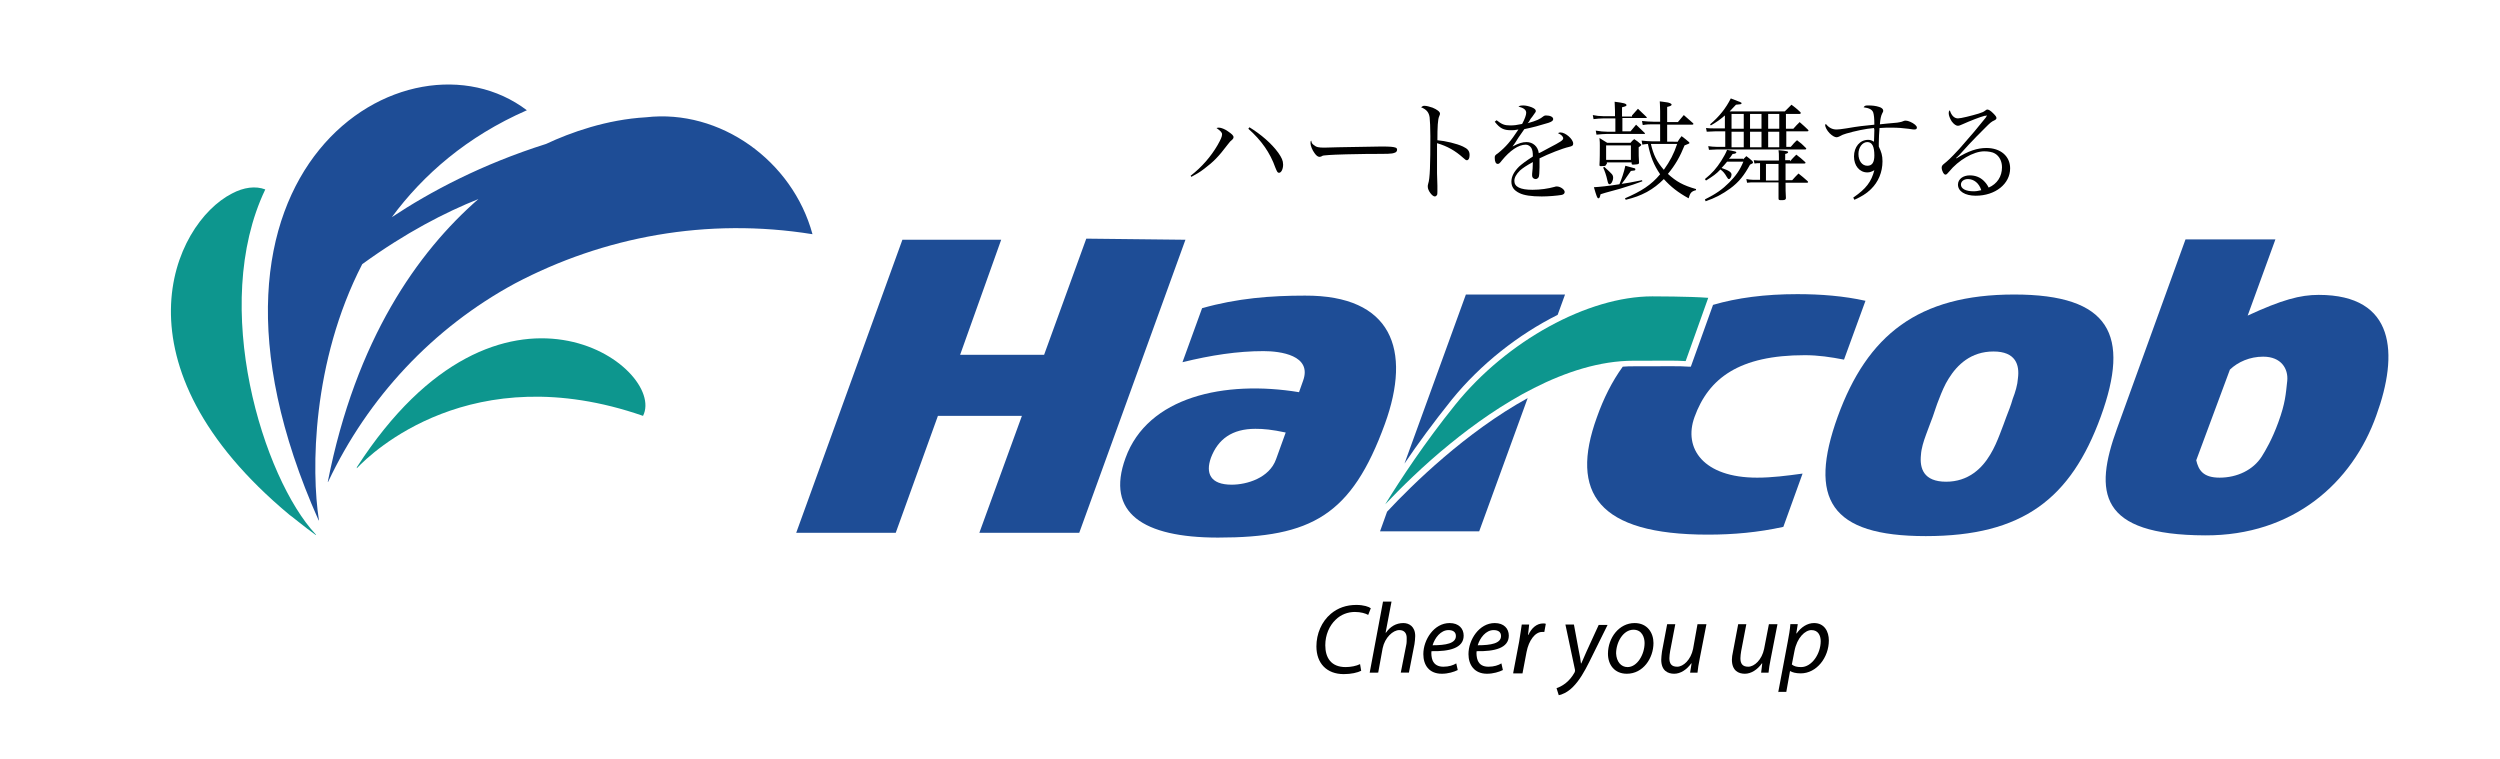 <?xml version="1.0" encoding="utf-8"?>
<!-- Generator: Adobe Illustrator 20.1.0, SVG Export Plug-In . SVG Version: 6.00 Build 0)  -->
<svg version="1.1" id="レイヤー_1" xmlns="http://www.w3.org/2000/svg" xmlns:xlink="http://www.w3.org/1999/xlink" x="0px"
	 y="0px" viewBox="0 0 675.7 205.1" style="enable-background:new 0 0 675.7 205.1;" xml:space="preserve">
<style type="text/css">
	.st0{fill:#1E4D96;}
	.st1{fill:#0D968E;}
</style>
<g>
	<polygon class="st0" points="264.7,144 276.2,112.4 253.5,112.4 242.1,144 215.2,144 243.9,64.8 270.6,64.8 259.5,95.9 282.2,95.9 
		293.6,64.5 320.4,64.8 291.7,144 	"/>
	<path class="st0" d="M374.3,114.6c-9,24.7-19.8,30.7-45.1,30.7c-20.3,0-30.4-6.7-25-21.5c6-16.6,26.8-21.1,46.9-17.8l1.1-3.1
		c2.5-6.9-6.2-8-10.7-8c-7,0-14.2,1.1-21.9,3l5.3-14.6c9.5-2.7,18.6-3.4,27.8-3.4C376.2,79.8,381.6,94.5,374.3,114.6 M339.3,115.9
		c-6.3,0-10.1,2.8-12,7.8c-1.5,4.2-0.2,7.3,5.6,7.3c4.1,0,10.2-1.8,12-6.9l2.6-7.2C343.7,116.1,341.6,115.9,339.3,115.9"/>
	<path class="st0" d="M496.7,112.6c8-22,21.7-33,47.7-33c26,0,31.4,11,23.4,33c-8.1,22.2-21.1,32.3-47.3,32.3
		C494.6,144.9,488.7,134.8,496.7,112.6 M544,107.8c0.7-1.8,1.3-3.8,1.4-5.5c0.5-3.7-0.6-7.3-6.6-7.3c-6.1,0-9.8,3.6-12.1,7.3
		c-1.1,1.7-1.9,3.7-2.6,5.5c-0.7,1.7-1.2,3.4-1.7,4.8c-0.5,1.4-1.2,3.1-1.8,4.8c-0.7,1.9-1.3,3.8-1.4,5.5c-0.4,3.7,0.7,7.3,6.8,7.3
		c6,0,9.7-3.6,11.9-7.3c1.1-1.8,1.9-3.7,2.6-5.5c0.7-1.7,1.3-3.5,1.8-4.8C542.8,111.3,543.5,109.6,544,107.8"/>
	<path class="st0" d="M596,144.7c-28.8-0.1-30.1-11.6-23.8-28.9l18.5-51.1H615l-7.5,20.6c9.3-4.3,14.2-5.6,19.2-5.6
		c20.8,0,21.6,16,15.6,32.5C635.8,130.6,619.7,144.8,596,144.7 M611.3,123.4c1-1.6,2.8-4.6,4.5-9.3c1.9-5.2,2-7.6,2.4-11.2
		c0.3-3.2-1.6-6.5-6.5-6.5c-3.6,0-6.8,1.4-9,3.5l-9.1,24.5c0.6,2.6,1.8,4.7,6.3,4.7C604.7,129.1,609,127,611.3,123.4"/>
	<path class="st0" d="M485.8,79.5c-8.8,0-16.3,1-22.8,2.9l-6,16.7l-0.6,0c-2-0.2-7.6-0.1-11.4-0.1c-1.3,0-2.4,0-3.1,0h-0.1
		c-1.1,0-2.1,0-3.2,0.1c-2.9,4-5.2,8.6-7,13.7c-7.4,20.4,0.3,31.7,30,31.7c6.9,0,13.6-0.6,20.4-2.1l5.2-14.4
		c-4.4,0.6-8.3,1.1-12.3,1.1c-14.5,0-20-7.9-16.9-16.4c3.8-10.5,12.1-16.7,29.8-16.7c3.6,0,7,0.5,10.6,1.2l5.8-15.9
		C498.4,80,492.1,79.5,485.8,79.5"/>
	<path class="st0" d="M374.9,138.3l-1.9,5.3l26.8,0l13.1-36C396.2,116.8,381.8,130.9,374.9,138.3"/>
	<path class="st0" d="M392.4,108c7.8-9.6,18-17.6,28.6-22.9l2-5.5l-26.8,0l-16.6,45.7C383.1,120.1,387.5,114.1,392.4,108"/>
	<path class="st1" d="M96.6,126.4c3.7-3.9,30.8-30.1,77.2-14c6.6-13.1-38.5-46.2-77.3,13.8C96.4,126.5,96.3,126.7,96.6,126.4"/>
	<path class="st1" d="M71.7,51.2c-2.6-1-5.8-0.6-9,1.1c-16,8.2-33.2,46.3,15.6,86.9c0-0.1,4.1,3.3,6.9,5.3c0.2,0.2,0.3,0.1,0.1-0.1
		C71.2,129.3,56.6,82.8,71.7,51.2"/>
	<path class="st0" d="M174.6,31.7c-10.6,0.6-20.4,4.1-27,7.2c-17.4,5.5-31.3,12.9-41.7,19.8c8.5-11.5,20.3-21.8,36.5-28.9
		c-32-24.3-98.7,15.6-56.3,110.8c0.1,0.1,0.1,0.1,0.1,0c-2.1-13.4-1.9-42.8,11.7-69.2c11.7-8.5,22.4-14,31.4-17.6
		c-16.4,14.3-33.1,37.9-40.7,76.4c0,0.1,0,0.2,0.1,0c10.7-22.7,28.3-41.6,50.5-53.6C163.1,64,191,58.7,219.6,63.3
		C214.2,43.4,194.6,29.4,174.6,31.7"/>
	<path class="st1" d="M446.6,80.1c-17.4,0-39.3,12-53.2,29.2c-8.4,10.4-15,20.5-19,27c4.1-4.3,10.2-10.4,17.6-16.4
		c12.5-10.2,31.3-22.4,49.5-22.4h0.3c0.7,0,1.7,0,2.9,0c3.6,0,8.4-0.1,10.9,0.1l6.1-17.1C456.9,80.1,446.6,80.1,446.6,80.1"/>
	<g>
		<path d="M321.8,47.5c3-2.3,5.5-5.2,7.3-8.3c0.9-1.6,1.2-2.3,1.2-2.9c0-0.5-0.4-0.9-1.5-1.7c0.3-0.1,0.5-0.1,0.7-0.1
			c0.5,0,1.6,0.4,2.4,1c1,0.7,1.5,1.1,1.5,1.6c0,0.2-0.1,0.4-0.3,0.6c-0.6,0.5-0.6,0.5-1.3,1.4c-2.5,3.3-3.8,4.6-6.3,6.5
			c-1.3,1-2.2,1.5-3.5,2.2L321.8,47.5z M337.7,34.4c3.1,1.9,6,4.4,7.8,6.9c0.9,1.3,1.3,2.1,1.3,3.2c0,1.2-0.5,2.2-1.1,2.2
			c-0.4,0-0.5-0.2-1-1.4c-1.4-4-3.8-7.4-7.3-10.5L337.7,34.4z"/>
		<path d="M355.1,39.2c0.7,0.6,1.3,0.7,2.9,0.7c0.3,0,0.3,0,3.7-0.1c1.2,0,10.6-0.2,11.6-0.2c2.7,0,3.3,0.1,3.9,0.3
			c0.3,0.1,0.4,0.3,0.4,0.6c0,0.4-0.3,0.7-0.7,0.8c-0.8,0.3-1.5,0.3-7.1,0.3c-2.8,0-9.6,0.2-10.6,0.3c-1.4,0.1-1.7,0.1-2.1,0.4
			c-0.1,0-0.3,0.1-0.4,0.1c-0.5,0-0.9-0.3-1.4-1c-0.6-0.8-1.1-2-1.1-2.7c0-0.4,0-0.5,0.2-0.7C354.5,38.7,354.7,38.9,355.1,39.2z"/>
		<path d="M385,28.6c0.6,0,1.3,0.2,2.2,0.5c1.2,0.5,2,1.1,2,1.6c0,0.2,0,0.2-0.2,0.7c-0.4,0.8-0.5,3-0.5,6.5
			c2.2,0.2,5.2,0.9,6.9,1.7c1.3,0.6,1.8,1.2,1.8,2.3c0,0.9-0.3,1.4-0.7,1.4c-0.3,0-0.3,0-1.1-0.7c-2-1.8-4.2-3.1-7-3.9
			c0,1.9,0,2.8,0,3.7c0,0.8,0,1.1,0,1.8c0,1.3,0,1.8,0,2.6c0,0.9,0,0.9,0.1,3.4c0,0.6,0,1.1,0,1.6c0,0.6,0,0.8-0.2,1
			c-0.1,0.2-0.3,0.3-0.5,0.3c-0.7,0-1.9-1.6-1.9-2.6c0-0.3,0-0.5,0.1-0.8c0.5-1.4,0.6-5.3,0.6-12.9c0-2.1-0.1-4.3-0.2-5.1
			c-0.2-1.3-0.8-2.1-2.3-2.7C384.6,28.6,384.7,28.6,385,28.6z"/>
		<path d="M404.5,32.5c1.4,1.1,2.1,1.4,3.7,1.4c1,0,1.8-0.1,3.2-0.4c0.7-1.3,1.1-2.4,1.1-3c0-0.8-0.6-1.3-2.1-1.7
			c0.5-0.3,0.8-0.3,1.3-0.3c0.7,0,1.5,0.2,2.3,0.5c0.7,0.3,1.1,0.6,1.1,1c0,0.2-0.1,0.4-0.5,0.9c-0.3,0.4-0.6,0.9-0.9,1.2
			c-0.5,0.9-0.5,0.9-0.8,1.2c2.5-0.7,3.3-1.1,4.3-1.9c0.2-0.1,0.3-0.2,0.6-0.2c1.2,0,2,0.4,2,1c0,0.4-0.4,0.7-1.3,1
			c-2.6,0.8-4.1,1.2-6.5,1.7c-0.5,0.7-0.9,1.3-1.6,2.3c-0.8,1.3-1,1.6-1.6,2.4c1.7-0.9,2.7-1.2,3.8-1.2c1.7,0,3.1,1.2,3.3,3
			c0.5-0.2,0.5-0.2,2.9-1.5c2.9-1.5,3.7-2,3.7-2.5c0-0.5-0.5-1-1.4-1.4c0.3-0.2,0.5-0.2,0.7-0.2c1.3,0,3.4,1.8,3.4,3
			c0,0.5-0.2,0.7-1.1,0.9c-1.8,0.4-5.6,1.9-8,3.1c0,1,0,1.1,0,2.4c0,1.4-0.1,2.3-0.2,2.6c-0.1,0.3-0.5,0.6-0.8,0.6
			c-0.6,0-1-0.4-1-0.9c0-0.1,0-0.3,0-0.5c0.1-0.9,0.2-1.9,0.2-3.2c-1.8,1-2.7,1.6-3.5,2.3c-1,1-1.5,1.9-1.5,2.8
			c0,1.6,1.6,2.4,4.9,2.4c2.1,0,4.2-0.3,6-0.8c0.2-0.1,0.4-0.1,0.6-0.1c0.9,0,2.1,0.8,2.1,1.5c0,0.4-0.3,0.7-0.9,0.8
			c-1.2,0.2-3.5,0.4-5.3,0.4c-2.8,0-4.8-0.3-6-0.9c-1.5-0.7-2.2-1.7-2.2-3.1c0-1.4,0.7-2.7,2.1-4.1c0.8-0.7,1.7-1.4,3.7-2.7
			c0-1.2-0.1-1.7-0.4-2.3c-0.3-0.5-0.9-0.9-1.5-0.9c-2,0-4.3,1.6-6.5,4.3c-0.6,0.8-0.8,0.9-1.1,0.9c-0.5,0-0.8-0.6-0.8-1.6
			c0-0.6,0-0.7,0.9-1.3c2.1-1.7,3.4-3.2,5.5-6.4c-1,0.2-1.4,0.2-2,0.2c-2,0-3-0.5-4.4-2.3L404.5,32.5z"/>
		<path d="M441.1,31.2c0.7-0.8,0.9-1,1.6-1.8c0.9,0.9,1.2,1.1,2.2,2.1c0.1,0.1,0.2,0.2,0.2,0.3c0,0.1-0.1,0.1-0.2,0.1h-6.4v3.6h2.2
			c0.7-0.8,0.9-1.1,1.5-1.8c0.9,0.9,1.3,1.2,2.3,2.2c0.1,0.1,0.1,0.2,0.1,0.2c0,0.1,0,0.1-0.2,0.1h-10.1c-0.5,0-2.1,0.1-2.8,0.2
			l-0.2-1.1c1.2,0.2,2.1,0.3,3.1,0.3h2.2v-3.6h-3.2c-0.7,0-2,0.1-2.7,0.2l-0.2-1.1c0.9,0.2,1.9,0.3,2.8,0.3h3.2v-1.4
			c0-0.7-0.1-1.9-0.1-2.5c2.4,0.3,3.2,0.5,3.2,0.9c0,0.2,0,0.3-1.2,0.6v2.5H441.1z M443.9,49c-1.6,0.6-3,1.1-6,2
			c-0.8,0.2-0.8,0.2-4,1.1c-0.7,0.2-0.7,0.2-1.3,0.4c-0.2,0.9-0.3,1.1-0.6,1.1c-0.3,0-0.5-0.6-1.2-3c1.7-0.1,3.7-0.3,6.9-0.8
			c0.6-1.5,1.2-3.1,1.6-5c1.1,0.3,1.1,0.3,2.2,0.6c0.5,0.1,0.5,0.2,0.5,0.4c0,0.3-0.2,0.3-1.2,0.4c-0.2,0.3-0.2,0.3-1.2,1.7
			c-0.1,0.2-0.4,0.6-1.3,1.8c2-0.3,2-0.3,5.5-1L443.9,49z M434.1,44.4c0,0.2-0.1,0.3-0.2,0.4c-0.2,0.1-1,0.1-1.3,0.1
			c-0.2,0-0.3-0.1-0.3-0.3c0.1-1.3,0.1-3.9,0.1-5.2c0-0.7,0-1.2-0.1-2.1c0.9,0.6,1.2,0.7,2.1,1.3h6.3c0.4-0.5,0.5-0.6,1-1
			c0.8,0.5,1,0.7,1.7,1.3c0.2,0.1,0.2,0.2,0.2,0.2c0,0.2-0.2,0.4-0.7,0.7c0,2.4,0,2.4,0.1,4.2c-0.1,0.4-0.1,0.4-1.6,0.5
			c-0.2,0-0.3,0-0.4-0.2v-0.4h-6.7V44.4z M433.6,45.1c0.7,0.6,1.4,1.3,2,1.9c0.3,0.3,0.4,0.7,0.4,1c0,0.9-0.5,1.8-1,1.8
			c-0.1,0-0.2-0.1-0.3-0.2c-0.1-0.2-0.1-0.2-0.3-1c-0.2-1-0.7-2.5-1.1-3.3L433.6,45.1z M434.1,43.2h6.7v-3.9h-6.7V43.2z M453.5,38.2
			c0.4-0.6,0.5-0.8,1-1.4c0.7,0.5,1.3,1,2,1.6c0.1,0.1,0.1,0.1,0.1,0.2c0,0.1,0,0.2-0.1,0.2c0,0-0.4,0.2-1.2,0.5
			c-1.2,3-2.5,5.3-4.5,7.7c2.3,2.1,4.1,3.1,7.6,4.1v0.3c-1.2,0.3-1.6,0.7-2,2.2c-2.9-1.6-4.8-3.1-6.7-5.2c-1.4,1.4-2.8,2.5-4.6,3.5
			c-1.9,1-3.3,1.5-5.7,2.1l-0.2-0.4c4.4-1.9,7.1-3.6,9.5-6.5c-1.7-2.5-2.6-4.7-3.3-8.2c-1,0.1-1,0.1-1.5,0.2l-0.2-1.1
			c0.9,0.1,2.1,0.2,2.8,0.2h2.2v-4.6h-1.8c-1.1,0-1.7,0-2.9,0.2l-0.2-1.1c1,0.1,2.1,0.2,3.1,0.2h1.8V30c0-1.5-0.1-2.3-0.1-2.6
			c0.6,0.1,1.1,0.1,1.5,0.2c1.1,0.1,1.7,0.4,1.7,0.7c0,0.2-0.3,0.4-1.2,0.6v4.1h2.9c0.7-0.8,0.9-1.1,1.6-1.9c1,0.9,1.4,1.2,2.5,2.2
			c0.1,0.1,0.1,0.2,0.1,0.2c0,0.1-0.1,0.2-0.3,0.2h-6.8v4.6H453.5z M446.7,38.9c-0.1,0-0.2,0-0.5,0c0.7,3,1.6,4.8,3.5,7
			c1.7-2.4,2.7-4.3,3.6-7H446.7z"/>
		<path d="M471.1,43.1c0.4-0.4,0.5-0.5,0.9-0.9c0.7,0.5,0.9,0.7,1.6,1.3c0.1,0.2,0.2,0.2,0.2,0.4c0,0.2-0.1,0.3-0.8,0.6
			c-1.6,2.9-2.9,4.6-5.3,6.4c-2.2,1.6-4.1,2.6-6.7,3.5l-0.2-0.5c3-1.5,4.7-2.7,6.5-4.5c1.8-1.8,2.9-3.3,3.9-5.7h-4.4
			c-0.7,0.8-0.8,1-1.5,1.7c2.1,0.7,2.7,1.2,2.7,1.8c0,0.6-0.4,1.2-0.7,1.2c-0.2,0-0.3-0.1-0.6-0.6c-0.5-0.9-1-1.5-1.7-2
			c-1.1,1.2-2,1.8-3.9,3l-0.3-0.4c2-1.6,3.1-2.9,4.4-4.9c0.8-1.3,1.2-2,1.6-3c0.5,0.1,0.9,0.2,1.1,0.2c1.1,0.2,1.4,0.3,1.4,0.5
			c0,0.2-0.4,0.4-1,0.4c-0.6,0.9-0.6,0.9-1,1.3H471.1z M466.2,35.5h-2.6c-0.7,0-1.6,0.1-2.3,0.1l-0.2-1c0.7,0.1,1.5,0.1,2.5,0.1h2.6
			v-3.5c-1.4,1.2-2.1,1.7-3.8,2.7l-0.2-0.3c2.5-2.1,4.3-4.4,5.6-7c2.9,1.1,2.9,1.1,2.9,1.3c0,0.3-0.3,0.3-1.5,0.4
			c-0.8,0.9-1.1,1.1-1.7,1.8h14.9c0.8-0.8,1-1,1.8-1.8c1.1,0.8,1.4,1.1,2.4,2c0.1,0.1,0.1,0.2,0.1,0.3c0,0.1-0.2,0.2-0.3,0.2h-3.7v4
			h2c0.7-0.8,0.9-1,1.7-1.8c1,0.9,1.3,1.1,2.2,2c0.1,0.1,0.2,0.2,0.2,0.3c0,0.1-0.1,0.2-0.3,0.2h-5.7v4.2h1.2
			c0.7-0.8,0.9-1.1,1.7-1.8c1.1,0.8,1.4,1.1,2.4,2.1c0.1,0.1,0.1,0.2,0.1,0.2c0,0.1-0.1,0.2-0.3,0.2h-23.8c-0.7,0-1.4,0.1-2.2,0.1
			l-0.2-1c0.7,0.1,1.5,0.2,2.4,0.2h2.2V35.5z M471.3,34.8v-4H468v4H471.3z M471.3,39.8v-4.2H468v4.2H471.3z M483.8,43.6
			c0.7-0.8,0.9-1,1.7-1.8c1.1,0.8,1.4,1.1,2.4,2c0.1,0.1,0.1,0.2,0.1,0.2c0,0.1-0.1,0.2-0.3,0.2h-5.1v3.1c0,0.1,0,0.2,0,0.6
			c0,0.4,0,0.4,0,0.8h1.8c0.7-0.8,1-1.1,1.7-1.8c1,0.8,1.4,1.1,2.5,2.1c0,0.1,0.1,0.2,0.1,0.2c0,0.1-0.1,0.2-0.4,0.2h-5.7
			c0,1.9,0,2.5,0.1,4.2c-0.1,0.4-0.3,0.5-1.1,0.5c-0.1,0-0.2,0-0.2,0c-0.1,0-0.1,0-0.1,0c-0.5,0-0.6-0.1-0.6-0.5c0-1.4,0-1.4,0-4.3
			h-6.9c-0.4,0-0.8,0-1.6,0.1l-0.2-1c0.6,0.1,1.2,0.2,1.8,0.2h1.9v-4.5c-0.7,0-0.8,0-1.5,0.1l-0.2-0.9c0.8,0.1,1.5,0.1,2.5,0.1h4.3
			v-0.7c0-1.1,0-1.3-0.1-2.1c2.2,0.2,2.6,0.3,2.6,0.5c0,0.2-0.2,0.4-0.8,0.5v1.7H483.8z M473,34.8h3.1v-4H473V34.8z M473,39.8h3.1
			v-4.2H473V39.8z M480.7,48.8c0-1,0-2.5,0-4.5h-3.4v4.5H480.7z M477.9,34.8h3v-4h-3V34.8z M477.9,39.8h3v-4.2h-3V39.8z"/>
		<path d="M500.9,53.4c3.5-2.4,4.9-4.3,5.7-7.4c-0.7,0.4-1.2,0.6-1.9,0.6c-2.1,0-3.6-1.8-3.6-4.3c0-2.6,1.6-4.5,3.8-4.5
			c0.6,0,0.9,0.1,1.6,0.5c0-0.5,0.1-2.1,0.1-3.1c0,0,0-0.3-0.1-0.6c-2.3,0.2-5.1,0.8-7.5,1.5c-0.7,0.2-1.2,0.4-1.9,0.8
			c-0.2,0.1-0.5,0.2-0.7,0.2c-0.5,0-1.2-0.4-1.9-1.1c-0.7-0.7-1.2-1.7-1.2-2.2c0-0.1,0.1-0.2,0.2-0.3c0.8,1,1.7,1.5,2.9,1.5
			c0.6,0,1.2-0.1,2.6-0.3c3.5-0.6,4.6-0.7,7.6-1c0-1.8-0.1-2.6-0.3-3.3c-0.3-0.8-1.1-1.2-2.6-1.4c0.3-0.5,0.6-0.5,1.3-0.5
			c1,0,2,0.1,2.9,0.4c0.7,0.2,1.1,0.6,1.1,1c0,0.2,0,0.3-0.3,0.8c-0.3,0.6-0.5,1.5-0.6,2.9c0.7-0.1,0.7-0.1,1.9-0.2
			c2.8-0.2,3.2-0.3,4-0.5c0.7-0.3,0.8-0.3,1.1-0.3c0.6,0,1.8,0.5,2.5,1.1c0.3,0.3,0.5,0.5,0.5,0.8c0,0.3-0.2,0.5-0.7,0.5
			c-0.2,0-0.3,0-1.6-0.2c-1.6-0.2-2.8-0.3-4.6-0.3c-1.1,0-1.9,0-3.2,0.1c-0.1,1.1-0.2,2.9-0.2,4c0,0.2,0,0.6,0,1c0.7,1.5,1,2.4,1,4
			c0,2.9-1.1,5.6-3.2,7.6c-1.1,1.1-2.6,2-4.4,2.8L500.9,53.4z M504.7,38.4c-1.3,0-2.4,1.4-2.4,3.2c0,1.9,1,3.2,2.4,3.2
			c1.3,0,1.9-0.9,1.9-2.8C506.6,39.6,506,38.4,504.7,38.4z"/>
		<path d="M536.4,31.3c-1.2,0.3-4,1.4-6,2.3c-0.6,0.3-1,0.4-1.2,0.4c-0.5,0-1.1-0.4-1.7-1.2c-0.5-0.8-0.8-1.6-0.8-2.2
			c0-0.3,0-0.5,0.3-0.8c0.4,1.4,1.2,2.2,2.2,2.2c0.8,0,3.6-0.7,5.6-1.3c1.2-0.4,1.2-0.4,1.9-0.9c0.1-0.1,0.3-0.2,0.4-0.2
			c0.4,0,0.9,0.3,1.6,1c0.7,0.7,0.9,1,0.9,1.3c0,0.2-0.1,0.4-0.5,0.6c-0.9,0.4-1.2,0.7-2.5,2c-1.9,1.9-3,3-4.4,4.5
			c-2.8,3.1-2.8,3.1-3.5,3.7l0.1,0.1c3.2-2,5.6-2.8,8.1-2.8c3.8,0,6.4,2.2,6.4,5.5c0,4.2-4,7.4-9.3,7.4c-2.9,0-4.8-1.2-4.8-3
			c0-1.5,1.4-2.5,3.2-2.5c1.5,0,2.8,0.5,3.8,1.5c0.5,0.5,0.9,1,1.3,1.8c2.3-1,3.6-3,3.6-5.5c0-1.6-0.7-3-1.9-3.7
			c-0.6-0.4-1.8-0.6-2.9-0.6c-2.9,0-7,2.4-9.5,5.5c-0.5,0.6-0.7,0.8-1,0.8c-0.4,0-1-1-1-1.9c0-0.4,0.2-0.7,0.6-1
			c1.1-0.9,1.6-1.3,4.2-4.1c3.6-4.1,4.7-5.4,7.1-8.4c0.2-0.3,0.2-0.3,0.3-0.5c0,0-0.1-0.1-0.1-0.1c0,0,0,0,0,0c0,0,0,0-0.1,0
			c0,0,0,0-0.1,0.1L536.4,31.3z M531.9,48.4c-1.1,0-1.9,0.6-1.9,1.5c0,1.1,1.3,1.8,3.4,1.8c0.8,0,1.2-0.1,2.1-0.3
			C534.9,49.5,533.5,48.4,531.9,48.4z"/>
	</g>
	<g>
		<path d="M367.9,181.3c-1,0.5-2.7,0.9-4.7,0.9c-4.6,0-7.4-2.9-7.4-7.5c0-3.4,1.4-6.7,3.9-8.8c1.9-1.6,4.2-2.4,6.9-2.4
			c2,0,3.4,0.5,3.9,0.9l-0.7,1.8c-0.7-0.4-2-0.8-3.6-0.8c-1.9,0-3.8,0.7-5.2,2.1c-1.7,1.6-2.8,4.1-2.8,6.9c0,3.3,1.5,5.9,5.5,5.9
			c1.4,0,2.9-0.3,3.9-0.8L367.9,181.3z"/>
		<path d="M370.2,181.8l3.6-19.2h2.3l-1.6,8.4h0.1c1.1-1.6,2.7-2.6,4.7-2.6c1.5,0,3.2,0.9,3.2,3.5c0,0.7-0.1,1.5-0.2,2.2l-1.5,7.7
			h-2.2l1.5-7.6c0.1-0.4,0.1-1.1,0.1-1.8c0-1.2-0.6-2.1-2-2.1c-1.7,0-3.9,2-4.5,4.9l-1.2,6.6H370.2z"/>
		<path d="M394,181.1c-1,0.5-2.6,1-4.3,1c-3.5,0-5-2.4-5-5.3c0-3.9,2.9-8.4,7.1-8.4c2.5,0,3.8,1.5,3.8,3.4c0,3.4-3.9,4.3-8.7,4.2
			c-0.1,0.6,0,1.8,0.3,2.5c0.5,1.2,1.6,1.7,2.9,1.7c1.5,0,2.7-0.4,3.5-0.9L394,181.1z M393.5,171.9c0-1.1-0.8-1.6-2-1.6
			c-2.1,0-3.7,2.1-4.3,4.1C390.8,174.4,393.5,173.9,393.5,171.9L393.5,171.9z"/>
		<path d="M406.2,181.1c-1,0.5-2.6,1-4.3,1c-3.4,0-5-2.4-5-5.3c0-3.9,2.9-8.4,7.1-8.4c2.5,0,3.8,1.5,3.8,3.4c0,3.4-3.9,4.3-8.7,4.2
			c-0.1,0.6,0,1.8,0.3,2.5c0.5,1.2,1.5,1.7,2.9,1.7c1.5,0,2.7-0.4,3.5-0.9L406.2,181.1z M405.7,171.9c0-1.1-0.8-1.6-2-1.6
			c-2.1,0-3.7,2.1-4.3,4.1C403,174.4,405.7,173.9,405.7,171.9L405.7,171.9z"/>
		<path d="M409,181.8l1.6-8.4c0.3-1.7,0.5-3.4,0.7-4.6h2c-0.1,0.9-0.2,1.8-0.3,2.8h0.1c0.8-1.8,2.2-3.1,4-3.1c0.2,0,0.5,0,0.7,0.1
			l-0.4,2.2c-0.2,0-0.4,0-0.6,0c-1.9,0-3.6,2.3-4.2,5.4l-1.1,5.8H409z"/>
		<path d="M425.4,168.8l1.3,7c0.3,1.5,0.5,2.5,0.6,3.5h0.1c0.4-0.8,0.7-1.7,1.4-3.2l3.3-7.2h2.4l-4.9,9.9c-1.4,2.8-2.7,5.1-4.5,6.9
			c-1.5,1.5-3.1,2.1-3.8,2.2l-0.6-1.9c0.6-0.2,1.5-0.6,2.4-1.3c0.9-0.7,1.8-1.7,2.5-3c0.1-0.2,0.1-0.4,0.1-0.6l-2.6-12.3H425.4z"/>
		<path d="M439.7,182.1c-3.3,0-5.1-2.4-5.1-5.4c0-4.3,3-8.3,7.2-8.3c3.5,0,5.1,2.7,5.1,5.4C446.9,177.9,444.1,182.1,439.7,182.1
			L439.7,182.1z M439.9,180.3c2.6,0,4.6-3.4,4.6-6.5c0-1.5-0.7-3.6-3-3.6c-2.8,0-4.7,3.4-4.7,6.4
			C436.9,178.8,438.1,180.3,439.9,180.3L439.9,180.3z"/>
		<path d="M461.2,168.8l-1.8,9.2c-0.3,1.5-0.5,2.7-0.6,3.8h-2l0.4-2.5h-0.1c-1.2,1.7-2.9,2.8-4.6,2.8c-1.7,0-3.5-0.8-3.5-3.8
			c0-0.6,0.1-1.3,0.2-2.2l1.4-7.4h2.2l-1.4,7.3c-0.1,0.7-0.2,1.3-0.2,1.9c0,1.4,0.5,2.3,2.1,2.3c1.7,0,3.7-1.9,4.3-4.8l1.2-6.7
			H461.2z"/>
		<path d="M480.4,168.8l-1.8,9.2c-0.3,1.5-0.5,2.7-0.6,3.8h-2l0.3-2.5h-0.1c-1.2,1.7-2.9,2.8-4.6,2.8c-1.7,0-3.5-0.8-3.5-3.8
			c0-0.6,0.1-1.3,0.3-2.2l1.4-7.4h2.2l-1.4,7.3c-0.1,0.7-0.2,1.3-0.2,1.9c0,1.4,0.5,2.3,2.1,2.3c1.7,0,3.7-1.9,4.3-4.8l1.3-6.7
			H480.4z"/>
		<path d="M480.6,187.2l2.6-13.8c0.3-1.5,0.6-3.3,0.7-4.7h2l-0.4,2.5h0.1c1.2-1.7,2.9-2.8,4.7-2.8c2.8,0,4,2.3,4,4.7
			c0,4.6-3.3,8.9-7.6,8.9c-1.4,0-2.3-0.3-2.8-0.6h-0.1l-1,5.6H480.6z M484.3,179.6c0.6,0.5,1.4,0.7,2.5,0.7c2.9,0,5.3-3.6,5.3-7
			c0-1.4-0.6-3-2.5-3c-1.7,0-3.9,2-4.6,5.7L484.3,179.6z"/>
	</g>
</g>
</svg>
